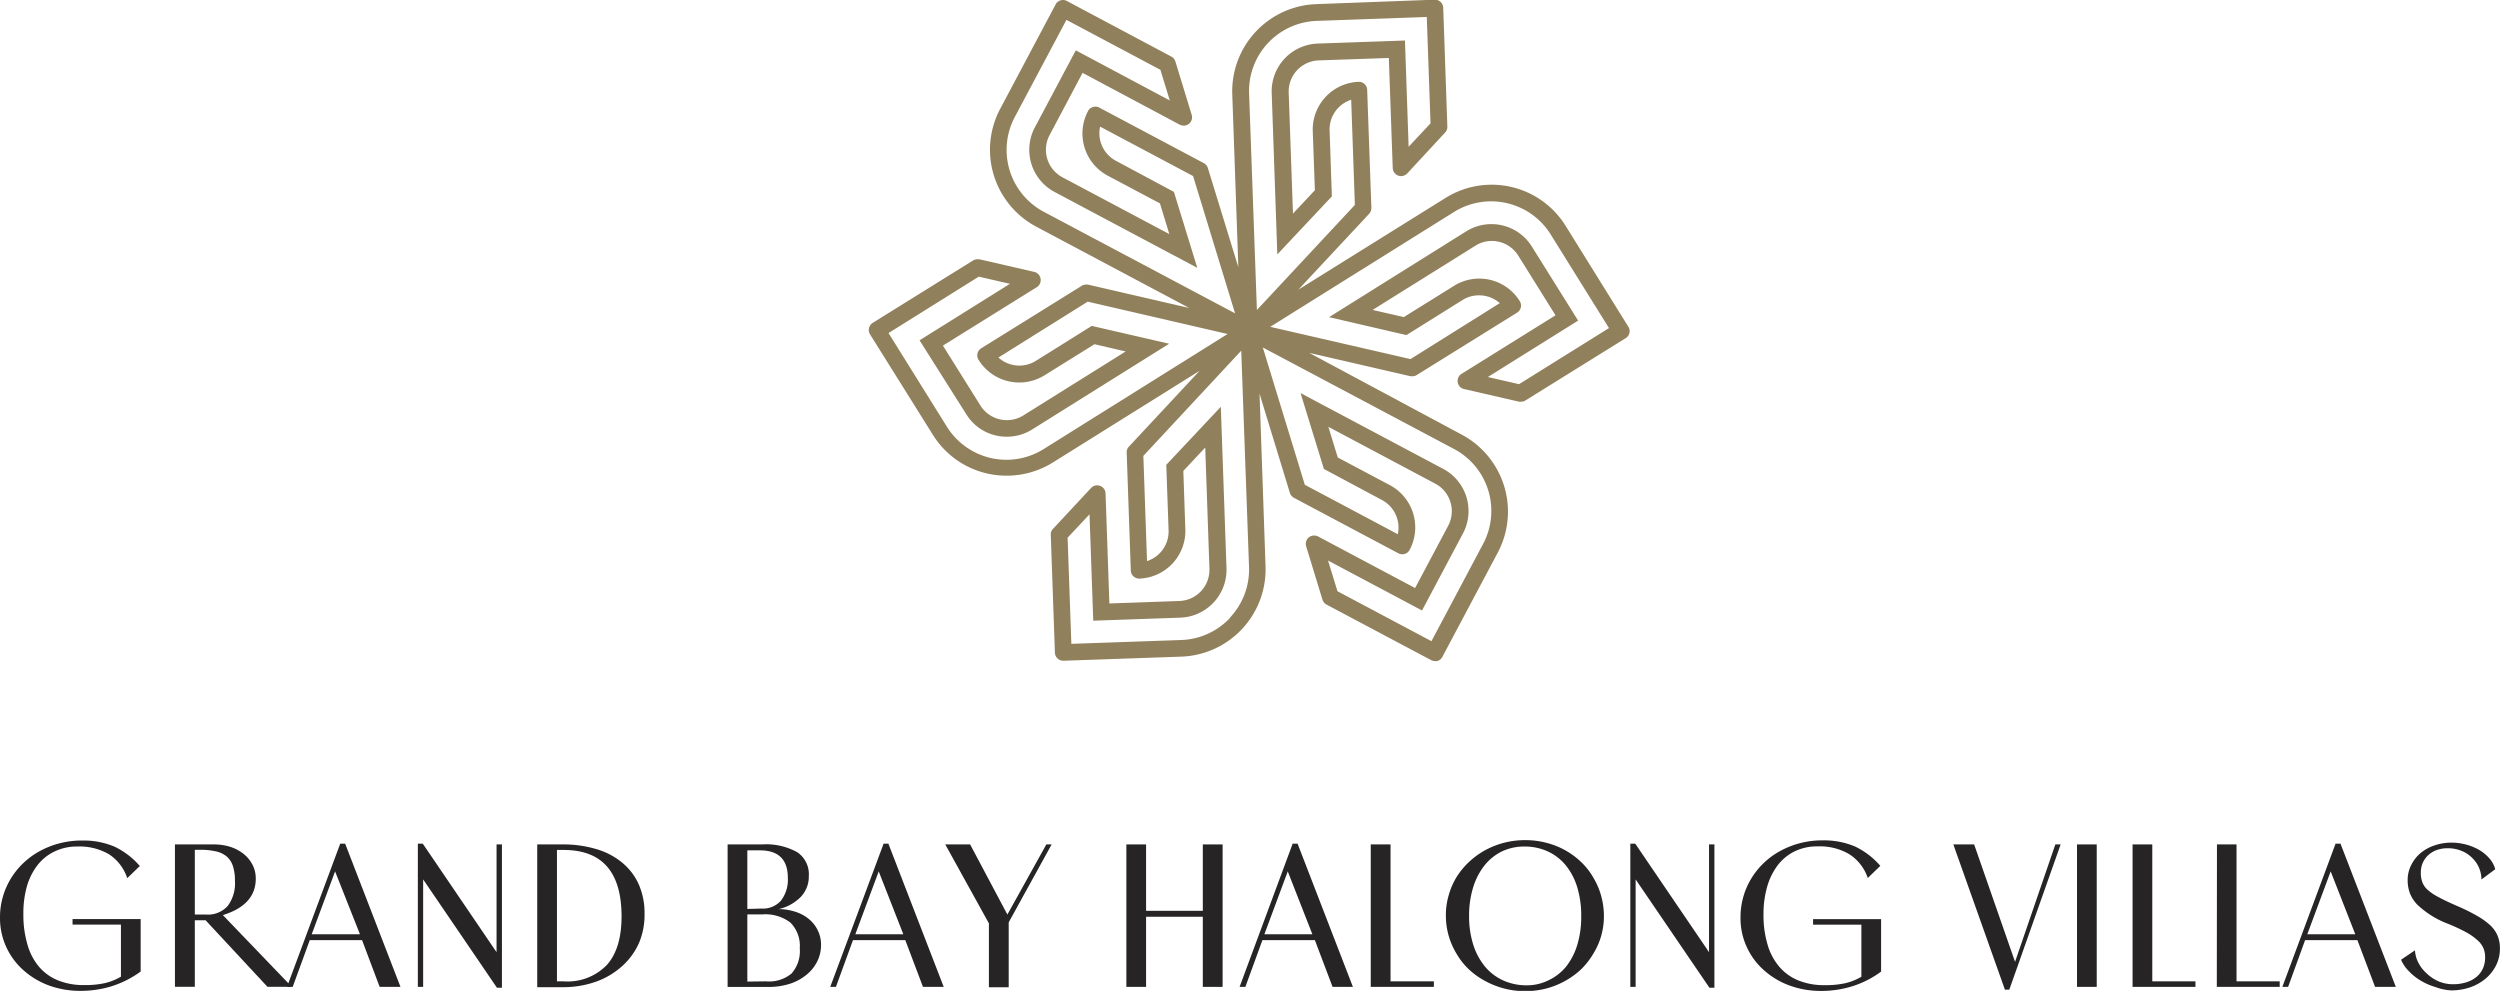 <svg xmlns="http://www.w3.org/2000/svg" viewBox="0 0 320.81 127.15"><defs><style>.cls-1{fill:#91805c;}.cls-2{fill:#262424;}</style></defs><g id="Layer_2" data-name="Layer 2"><g id="Layer_1-2" data-name="Layer 1"><path class="cls-1" d="M208.9,41.84l-8-12.87a11.17,11.17,0,0,0-15.42-3.56L166.61,37.17l9.08-9.73a1.1,1.1,0,0,0,.29-.77l-.54-15.17a1.06,1.06,0,0,0-1.07-1h0a6.12,6.12,0,0,0-5.91,6.34l.27,7.57-2.81,3-.55-15.53a4,4,0,0,1,3.85-4.13l9-.31.5,14.09a1.07,1.07,0,0,0,.7,1,1.16,1.16,0,0,0,.37.07,1.1,1.1,0,0,0,.79-.34L185.45,17a1.08,1.08,0,0,0,.28-.77L185.2,1a1.05,1.05,0,0,0-.34-.75,1.05,1.05,0,0,0-.73-.29L168.92.53a11.19,11.19,0,0,0-10.79,11.58l.78,22.18L155,21.57a1.09,1.09,0,0,0-.53-.64l-13.4-7.12a1.09,1.09,0,0,0-.5-.13,1.06,1.06,0,0,0-.31.05,1,1,0,0,0-.64.52,6.14,6.14,0,0,0,2.54,8.3l6.69,3.55,1.2,3.94-13.73-7.3a4,4,0,0,1-1.64-5.39l4.24-8L151.39,16a1.16,1.16,0,0,0,.51.12,1.09,1.09,0,0,0,.68-.24,1.07,1.07,0,0,0,.34-1.15l-2.09-6.84a1.05,1.05,0,0,0-.52-.63L136.91.13A1,1,0,0,0,136.4,0a1.12,1.12,0,0,0-.31.05,1.05,1.05,0,0,0-.63.52L128.33,14A11.18,11.18,0,0,0,133,29.1l19.6,10.42-13-3a1.07,1.07,0,0,0-.25,0,1,1,0,0,0-.56.17l-12.87,8a1.07,1.07,0,0,0-.35,1.48,6.14,6.14,0,0,0,8.45,2l6.43-4,4,.93-13.18,8.24A4,4,0,0,1,125.79,52L121,44.35l12-7.47a1.08,1.08,0,0,0-.33-2l-7-1.61-.24,0a1.07,1.07,0,0,0-.57.16l-12.87,8a1.08,1.08,0,0,0-.34,1.48l8.05,12.87a11.11,11.11,0,0,0,9.5,5.26h0a11.19,11.19,0,0,0,5.92-1.7l18.82-11.76-9.07,9.73a1,1,0,0,0-.29.77l.53,15.17a1.08,1.08,0,0,0,1.07,1h0A6.13,6.13,0,0,0,152.11,68l-.26-7.57,2.81-3L155.2,73a4,4,0,0,1-3.84,4.12l-9,.32-.49-14.09a1.07,1.07,0,0,0-.7-1,1,1,0,0,0-.38-.07,1.06,1.06,0,0,0-.78.34l-4.88,5.24a1,1,0,0,0-.29.77l.53,15.16a1.08,1.08,0,0,0,1.07,1l15.21-.53A11.21,11.21,0,0,0,162.4,72.7l-.77-22.18,3.89,12.72a1.1,1.1,0,0,0,.52.64L179.44,71a1.13,1.13,0,0,0,.5.13,1.07,1.07,0,0,0,.95-.57,6.14,6.14,0,0,0-2.53-8.3l-6.69-3.55-1.21-3.94,13.73,7.3a4,4,0,0,1,1.65,5.39l-4.25,8-12.45-6.62a1.11,1.11,0,0,0-.5-.12,1.09,1.09,0,0,0-.69.24,1.08,1.08,0,0,0-.34,1.14l2.09,6.84a1.11,1.11,0,0,0,.52.64l13.41,7.12a1,1,0,0,0,.5.13,1.12,1.12,0,0,0,.31,0,1.07,1.07,0,0,0,.64-.52l7.12-13.4a11.2,11.2,0,0,0-4.63-15.14L168,45.28l13,3,.24,0a1,1,0,0,0,.57-.16l12.87-8a1.07,1.07,0,0,0,.34-1.48,6.11,6.11,0,0,0-8.45-1.95l-6.43,4-4-.92,13.19-8.24a3.92,3.92,0,0,1,2.1-.61,4,4,0,0,1,3.39,1.87l4.79,7.67-12,7.48a1.07,1.07,0,0,0,.33,2l7,1.61.24,0a1,1,0,0,0,.57-.16l12.87-8A1.06,1.06,0,0,0,208.9,41.84ZM134,27.21A9,9,0,0,1,130.23,15l6.62-12.45,12.06,6.41,1.2,3.93L138.05,6.46l-5.25,9.88a6.13,6.13,0,0,0,2.54,8.3l18.3,9.73-3-9.75-7.47-4a4,4,0,0,1-2-4.37l11.93,6.34,5.39,17.62Zm0,30.37A9,9,0,0,1,129.18,59h0a9,9,0,0,1-7.68-4.26l-7.48-12,11.58-7.24,4,.92L118,43.67,124,53.16a6.07,6.07,0,0,0,5.2,2.88,6.13,6.13,0,0,0,3.25-.93l17.58-11-9.93-2.29-7.18,4.49a4,4,0,0,1-4.8-.43l11.46-7.17,17.95,4.15Zm23.87,21.68a9,9,0,0,1-6.3,2.87l-14.09.49L137,69l2.81-3,.48,13.65,11.18-.39a6.15,6.15,0,0,0,5.92-6.34l-.73-20.72-7,7.45.3,8.46A4,4,0,0,1,147.19,72l-.47-13.5L159.28,45l1,27.75A9,9,0,0,1,157.83,79.26Zm3.42-39.48-1-27.75A9,9,0,0,1,169,2.68l14.09-.5.48,13.65-2.81,3L180.29,5.2l-11.19.39a6.13,6.13,0,0,0-5.91,6.34l.72,20.72,7-7.45-.29-8.47a4,4,0,0,1,2.77-3.93l.47,13.5ZM186.56,57.6a9,9,0,0,1,3.74,12.23l-6.61,12.45-12.06-6.41-1.21-3.94,12.06,6.41,5.25-9.88a6.13,6.13,0,0,0-2.53-8.29l-18.31-9.73,3,9.74,7.48,4a4,4,0,0,1,2,4.37l-11.93-6.34-5.39-17.62Zm8.37-8.3-4-.92,11.58-7.24-5.93-9.49a6.11,6.11,0,0,0-8.45-1.95l-17.58,11,9.93,2.3,7.18-4.49a3.92,3.92,0,0,1,2.1-.61,4,4,0,0,1,2.7,1L181,46.08l-18-4.14,23.54-14.71A9,9,0,0,1,199,30.1l7.47,12Z"/><path class="cls-2" d="M6.25,126.45a10.26,10.26,0,0,1-3.3-2,9,9,0,0,1-2.18-3A8.86,8.86,0,0,1,0,117.81a9.55,9.55,0,0,1,1.41-5.1,9.72,9.72,0,0,1,1.63-2,10.1,10.1,0,0,1,2.13-1.53,11.25,11.25,0,0,1,5.41-1.32,10.16,10.16,0,0,1,4.1.78,9.9,9.9,0,0,1,3.26,2.49l-1.61,1.56A5.86,5.86,0,0,0,14,109.63a7.5,7.5,0,0,0-4.09-1,6.47,6.47,0,0,0-2.85.61A6,6,0,0,0,4.83,111a8.16,8.16,0,0,0-1.39,2.78A12.67,12.67,0,0,0,3,117.33a13.42,13.42,0,0,0,.52,3.87A7.63,7.63,0,0,0,5,124.05a6.32,6.32,0,0,0,2.45,1.76,8.78,8.78,0,0,0,3.35.6,11.86,11.86,0,0,0,2.6-.24,7.3,7.3,0,0,0,2.12-.84v-6.68H9.31v-.71h8.74v6.73a12.81,12.81,0,0,1-3.7,1.88,13.38,13.38,0,0,1-4.06.6A11.71,11.71,0,0,1,6.25,126.45Z"/><path class="cls-2" d="M22.45,108.36h5a6.89,6.89,0,0,1,2.13.32,5.39,5.39,0,0,1,1.71.92A4.42,4.42,0,0,1,32.42,111a3.86,3.86,0,0,1,.4,1.76q0,3.36-4.22,4.67l8.84,9.2H34.32l-7.94-8.54H25v8.54H22.45Zm4,9a3.42,3.42,0,0,0,2.76-1.09,4.84,4.84,0,0,0,.94-3.21,6,6,0,0,0-.25-1.88,2.77,2.77,0,0,0-.76-1.23,3.18,3.18,0,0,0-1.35-.68,8.9,8.9,0,0,0-2.1-.22H25v8.31Z"/><path class="cls-2" d="M43.66,108.26h.63l7.1,18.38H48.72l-2.26-6H39.75l-2.19,6h-.73Zm2.53,11.63L43,111.82l-3,8.07Z"/><path class="cls-2" d="M54.3,112.85v13.79h-.68V108.26h.63l9.47,13.93V108.36h.69v18.39h-.64Z"/><path class="cls-2" d="M68.94,108.36h3.22a14.65,14.65,0,0,1,4.39.61,9.19,9.19,0,0,1,3.34,1.77,7.64,7.64,0,0,1,2.1,2.8,9.07,9.07,0,0,1,.72,3.69A9.22,9.22,0,0,1,82,121a8.74,8.74,0,0,1-2.19,3A10,10,0,0,1,76.4,126a12.61,12.61,0,0,1-4.24.68H68.94Zm3.38,17.57a7,7,0,0,0,5.56-2.11q1.88-2.11,1.88-6.22,0-8.53-7.44-8.53h-.85v16.86Z"/><path class="cls-2" d="M93.37,108.36h4.4a8.26,8.26,0,0,1,4.54,1,3.41,3.41,0,0,1,1.48,3.05,3.78,3.78,0,0,1-1,2.65,5.76,5.76,0,0,1-2.87,1.6,7,7,0,0,1,2.2.36,5.12,5.12,0,0,1,1.72.95,4.27,4.27,0,0,1,1.12,1.46,4.14,4.14,0,0,1,.4,1.82,4.75,4.75,0,0,1-.5,2.15,5.19,5.19,0,0,1-1.41,1.72,6.41,6.41,0,0,1-2.15,1.14,9,9,0,0,1-2.7.39H93.37Zm4.35,8.23a3.08,3.08,0,0,0,2.48-1,4.39,4.39,0,0,0,.9-2.93q0-3.54-3.59-3.54H95.9v7.52Zm.58,9.34a4.5,4.5,0,0,0,3.27-1,4.34,4.34,0,0,0,1.06-3.24,4.23,4.23,0,0,0-1.19-3.29,5.28,5.28,0,0,0-3.61-1.06H95.9v8.62Z"/><path class="cls-2" d="M113.39,108.26H114l7.1,18.38h-2.66l-2.27-6h-6.71l-2.19,6h-.73Zm2.53,11.63-3.16-8.07-3,8.07Z"/><path class="cls-2" d="M126.9,118.49l-5.6-10.13h3.19l4.78,9,5-9h.68l-5.51,10v8.33H126.9Z"/><path class="cls-2" d="M144.54,108.36h2.53v8.52h7.28v-8.52h2.54v18.28h-2.54v-9h-7.28v9h-2.53Z"/><path class="cls-2" d="M165.88,108.26h.63l7.1,18.38H171l-2.27-6H162l-2.19,6h-.74Zm2.53,11.63-3.16-8.07-3,8.07Z"/><path class="cls-2" d="M175.9,108.36h2.54v17.57H184v.71H175.9Z"/><path class="cls-2" d="M190.52,125.85a9.49,9.49,0,0,1-2.05-1.48,8.9,8.9,0,0,1-1.57-2,9.41,9.41,0,0,1-1.36-4.93,9,9,0,0,1,.36-2.55,9.12,9.12,0,0,1,1-2.32,9.5,9.5,0,0,1,1.59-1.94,10.2,10.2,0,0,1,2.06-1.51,10.65,10.65,0,0,1,5.17-1.31,10.54,10.54,0,0,1,2.71.34,10,10,0,0,1,4.48,2.48,8.85,8.85,0,0,1,1.56,2,9.36,9.36,0,0,1,1,2.34,9.75,9.75,0,0,1,.35,2.59,9.11,9.11,0,0,1-1.37,4.84,9.74,9.74,0,0,1-1.57,2,10.45,10.45,0,0,1-4.5,2.46,11,11,0,0,1-2.69.33A10.71,10.71,0,0,1,190.52,125.85Zm8.24-.08A6.43,6.43,0,0,0,201,124a8.45,8.45,0,0,0,1.42-2.81,12.37,12.37,0,0,0,.49-3.59,12.59,12.59,0,0,0-.5-3.7,8.22,8.22,0,0,0-1.47-2.84,6.42,6.42,0,0,0-2.32-1.8,7.05,7.05,0,0,0-3-.63,6.61,6.61,0,0,0-2.89.63,6.45,6.45,0,0,0-2.25,1.82,8.6,8.6,0,0,0-1.45,2.83,12.16,12.16,0,0,0-.51,3.61,11.94,11.94,0,0,0,.52,3.66,8.4,8.4,0,0,0,1.5,2.83,6.58,6.58,0,0,0,2.35,1.8,7.3,7.3,0,0,0,3.07.63A6.21,6.21,0,0,0,198.76,125.77Z"/><path class="cls-2" d="M209.89,112.85v13.79h-.68V108.26h.63l9.47,13.93V108.36H220v18.39h-.64Z"/><path class="cls-2" d="M229.6,126.45a10.15,10.15,0,0,1-3.3-2,8.84,8.84,0,0,1-2.18-3,8.71,8.71,0,0,1-.77-3.66,9.55,9.55,0,0,1,1.41-5.1,9.72,9.72,0,0,1,1.63-2,9.85,9.85,0,0,1,2.13-1.53,11.22,11.22,0,0,1,5.41-1.32,10.2,10.2,0,0,1,4.1.78,9.9,9.9,0,0,1,3.26,2.49l-1.61,1.56a5.83,5.83,0,0,0-2.38-3.06,7.45,7.45,0,0,0-4.09-1,6.53,6.53,0,0,0-2.85.61,6.16,6.16,0,0,0-2.19,1.75,8.34,8.34,0,0,0-1.39,2.78,12.67,12.67,0,0,0-.48,3.59,13.09,13.09,0,0,0,.52,3.87,7.61,7.61,0,0,0,1.51,2.85,6.35,6.35,0,0,0,2.46,1.76,8.74,8.74,0,0,0,3.35.6,11.86,11.86,0,0,0,2.6-.24,7.41,7.41,0,0,0,2.12-.84v-6.68h-6.2v-.71h8.73v6.73a12.64,12.64,0,0,1-3.69,1.88,13.42,13.42,0,0,1-4.06.6A11.67,11.67,0,0,1,229.6,126.45Z"/><path class="cls-2" d="M250.66,108.36h2.67l5.25,15.07,5.17-15.07h.68L257.84,127h-.56Z"/><path class="cls-2" d="M266.53,108.36h2.53v18.28h-2.53Z"/><path class="cls-2" d="M273.66,108.36h2.53v17.57h5.54v.71h-8.07Z"/><path class="cls-2" d="M284.49,108.36H287v17.57h5.54v.71h-8.07Z"/><path class="cls-2" d="M299.71,108.26h.63l7.1,18.38h-2.66l-2.27-6H295.8l-2.18,6h-.74Zm2.53,11.63-3.16-8.07-3,8.07Z"/><path class="cls-2" d="M312.52,126.66a8.06,8.06,0,0,1-1.88-.82,6.9,6.9,0,0,1-1.53-1.22,4.85,4.85,0,0,1-1-1.46l1.79-1.21a3.94,3.94,0,0,0,.45,1.62,4.86,4.86,0,0,0,1.1,1.39,5.21,5.21,0,0,0,1.55,1,4.73,4.73,0,0,0,1.78.34,5.39,5.39,0,0,0,1.71-.25,3.75,3.75,0,0,0,1.3-.69,3,3,0,0,0,.83-1.09,3.44,3.44,0,0,0,.28-1.43,3,3,0,0,0-.24-1.22,2.93,2.93,0,0,0-.78-1,7.35,7.35,0,0,0-1.43-1,24.18,24.18,0,0,0-2.27-1.06,11.66,11.66,0,0,1-4-2.49,4.54,4.54,0,0,1-.93-1.44,4.79,4.79,0,0,1-.29-1.69,4.18,4.18,0,0,1,.43-1.88,4.84,4.84,0,0,1,1.19-1.56,5.53,5.53,0,0,1,1.79-1,6.65,6.65,0,0,1,2.21-.37,7.23,7.23,0,0,1,1.92.26,6.71,6.71,0,0,1,1.71.72,5.24,5.24,0,0,1,1.28,1.09,3.49,3.49,0,0,1,.71,1.34l-1.77,1.32a4,4,0,0,0-.34-1.57,4,4,0,0,0-.93-1.28,4.08,4.08,0,0,0-1.38-.86,4.56,4.56,0,0,0-1.65-.3,4.17,4.17,0,0,0-1.41.22,3.27,3.27,0,0,0-1.1.65,3.05,3.05,0,0,0-.72,1,3.12,3.12,0,0,0-.25,1.26,3.34,3.34,0,0,0,.19,1.21,2.48,2.48,0,0,0,.69,1,6.6,6.6,0,0,0,1.37.92c.58.32,1.38.7,2.39,1.14a24,24,0,0,1,2.64,1.31,9.14,9.14,0,0,1,1.69,1.23,4.12,4.12,0,0,1,.9,1.33,4.21,4.21,0,0,1,.28,1.59,4.77,4.77,0,0,1-.47,2.12,5.38,5.38,0,0,1-1.33,1.72,6.34,6.34,0,0,1-2,1.14,7.47,7.47,0,0,1-2.49.4A6.82,6.82,0,0,1,312.52,126.66Z"/></g></g></svg>